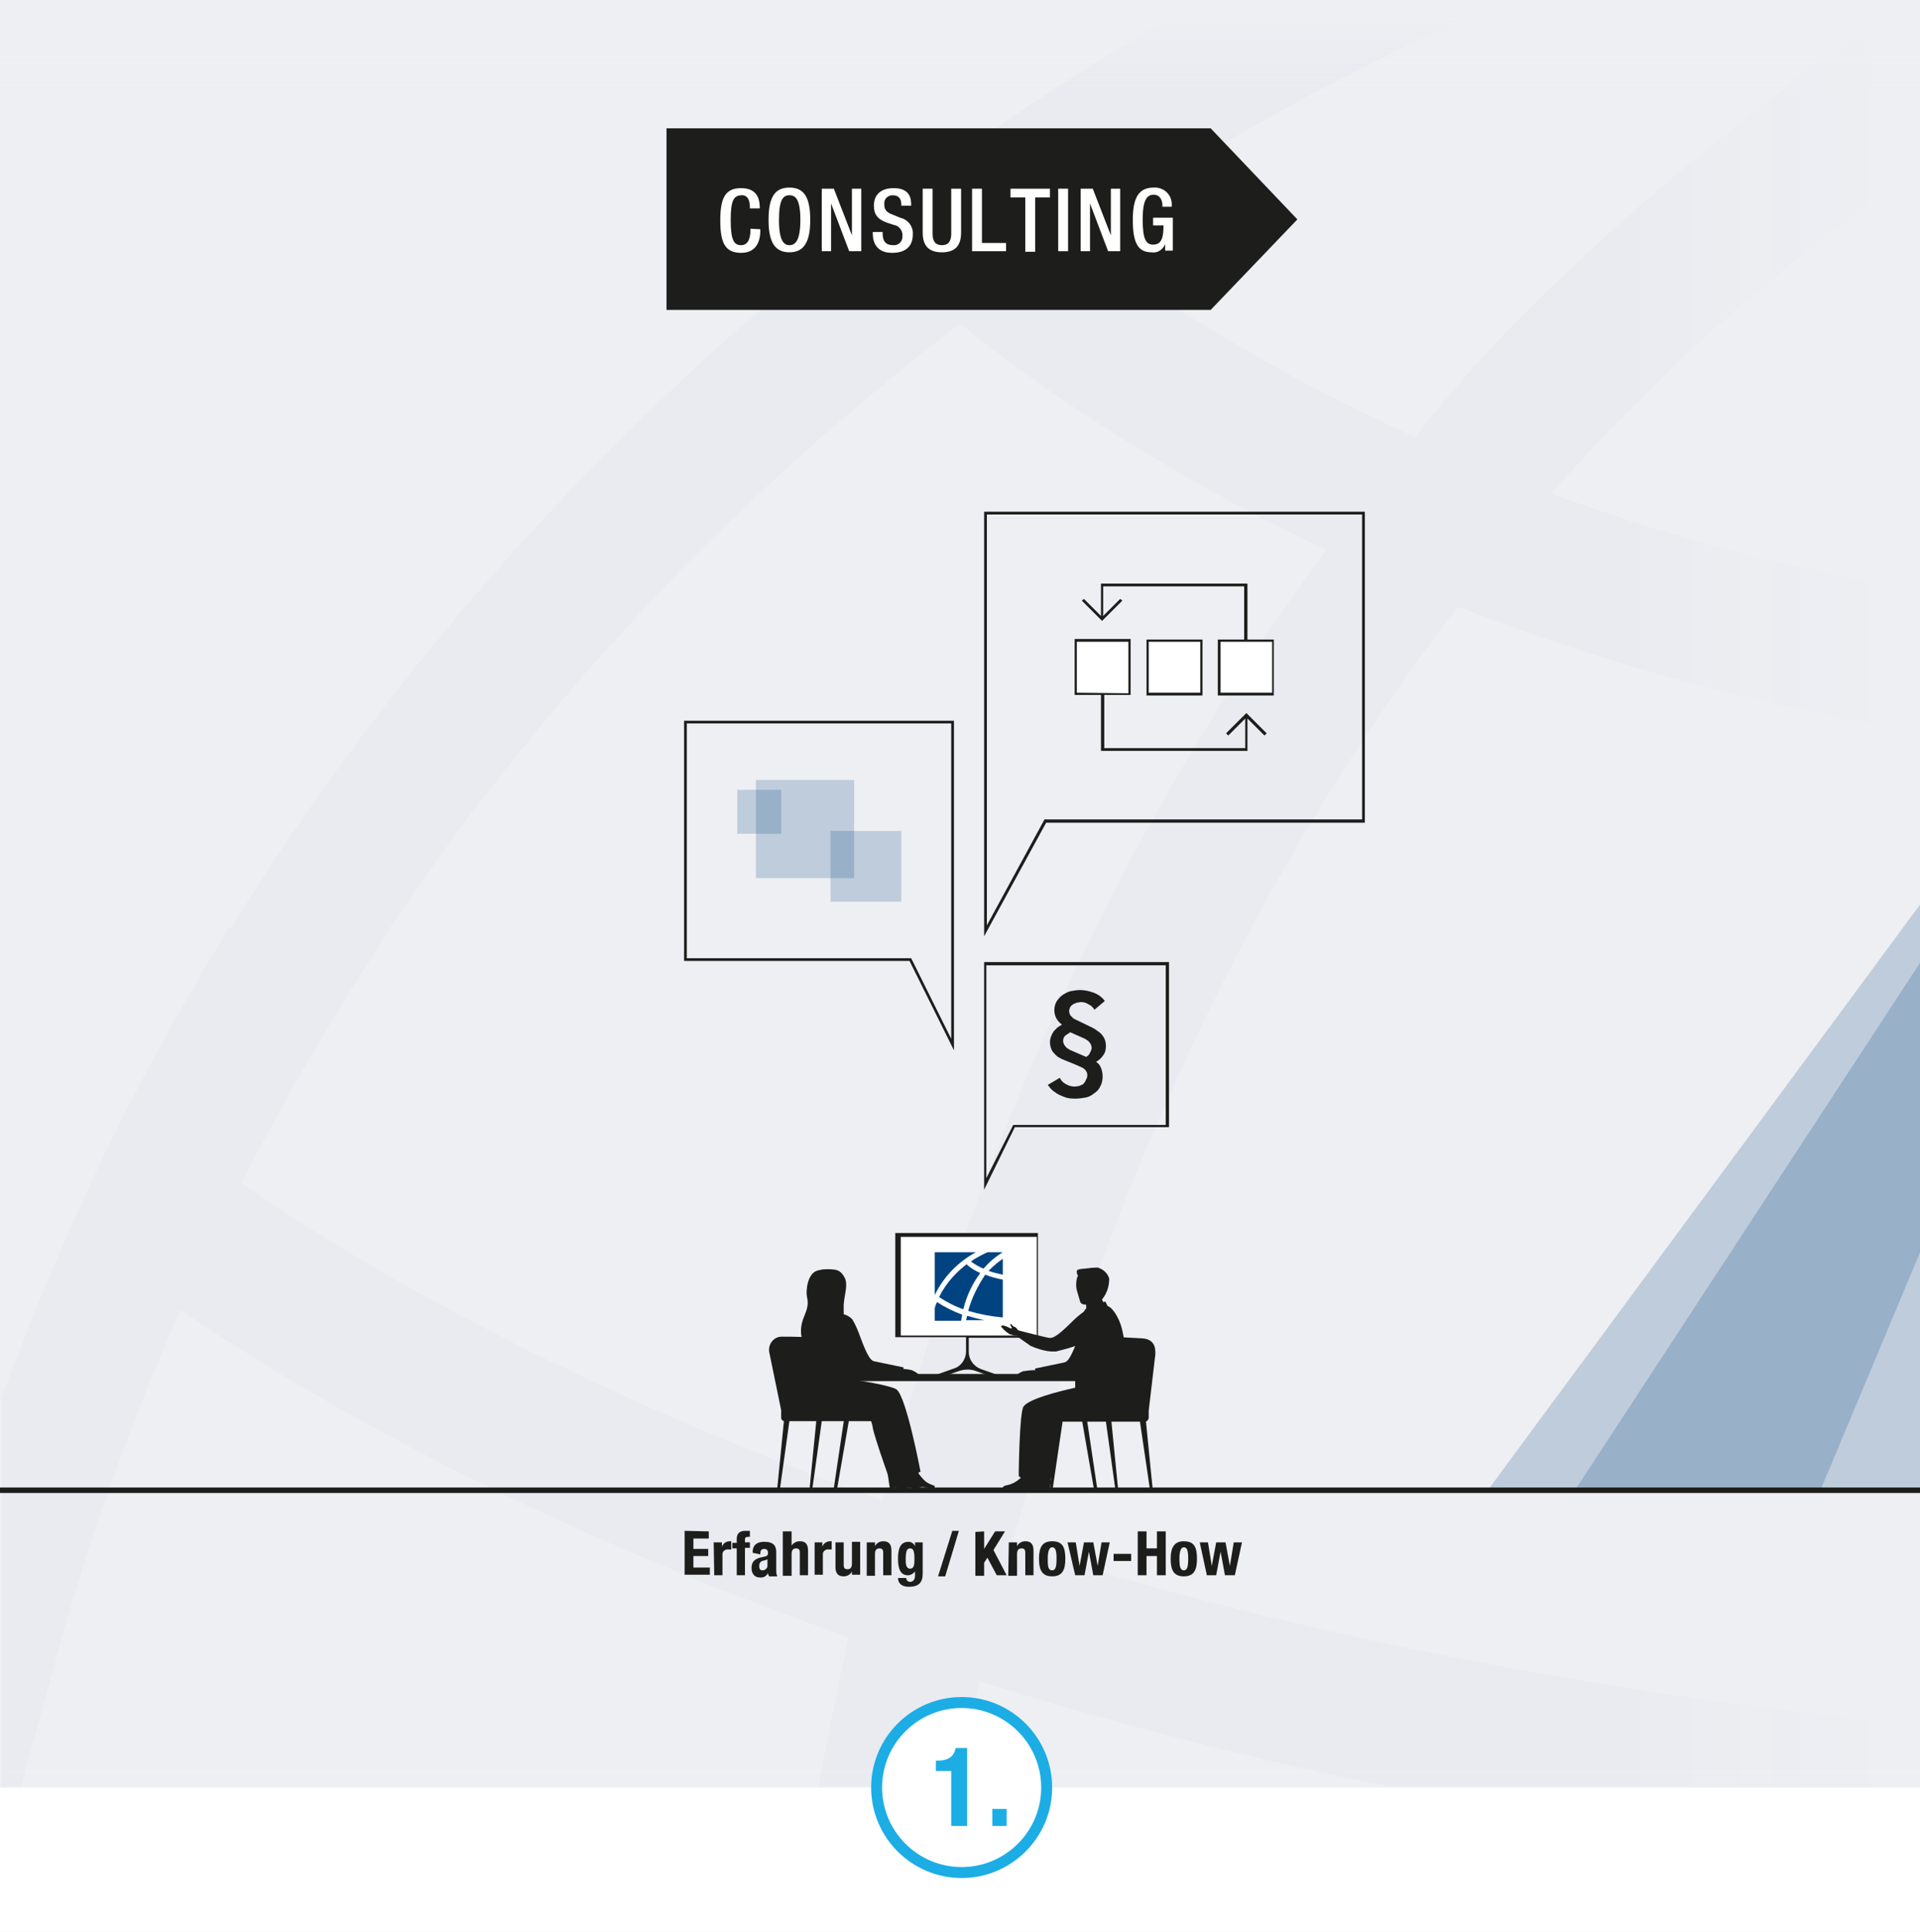 <?xml version="1.0" encoding="utf-8"?>
<!-- Generator: Adobe Illustrator 25.4.1, SVG Export Plug-In . SVG Version: 6.00 Build 0)  -->
<svg version="1.1" id="Ebene_1" xmlns="http://www.w3.org/2000/svg" xmlns:xlink="http://www.w3.org/1999/xlink" x="0px" y="0px"
	 viewBox="0 0 350 352.2" style="enable-background:new 0 0 350 352.2;" xml:space="preserve">
<style type="text/css">
	.st0{fill:#EEEFF3;}
	.st1{clip-path:url(#SVGID_00000112595845498844891350000016301055561354849164_);}
	.st2{opacity:3.000000e-02;fill:url(#SVGID_00000181782175000114734590000017213524869456209049_);enable-background:new    ;}
	.st3{fill:url(#SVGID_00000060001238286736804010000015487933483204216213_);}
	.st4{fill:url(#SVGID_00000117654921372144927350000006110319762454221756_);}
	.st5{opacity:0.2;fill:#004380;enable-background:new    ;}
	.st6{fill:none;stroke:#1D1D1B;stroke-miterlimit:10;}
	.st7{fill:#1D1D1B;}
	.st8{fill:#FFFFFF;}
	.st9{fill:#1CADE5;}
	.st10{fill:#004380;}
</style>
<g id="aaaa25bb-26d8-4a2f-85cf-bf91a208965e">
	<rect y="-112.5" class="st0" width="2100" height="494.4"/>
	<g>
		<defs>
			<rect id="SVGID_1_" x="0.3" width="349.7" height="328"/>
		</defs>
		<clipPath id="SVGID_00000019635810153697955310000013781592467731215803_">
			<use xlink:href="#SVGID_1_"  style="overflow:visible;"/>
		</clipPath>
		<g style="clip-path:url(#SVGID_00000019635810153697955310000013781592467731215803_);">
			
				<linearGradient id="SVGID_00000153672230985617039580000017013138401033165967_" gradientUnits="userSpaceOnUse" x1="-21.72" y1="190" x2="351.29" y2="190" gradientTransform="matrix(1 0 0 -1 0 354)">
				<stop  offset="0.84" style="stop-color:#004380;stop-opacity:0.7"/>
				<stop  offset="0.86" style="stop-color:#004380;stop-opacity:0.59"/>
				<stop  offset="0.92" style="stop-color:#004380;stop-opacity:0.27"/>
				<stop  offset="0.97" style="stop-color:#004380;stop-opacity:7.000000e-02"/>
				<stop  offset="1" style="stop-color:#004380;stop-opacity:0"/>
			</linearGradient>
			
				<path style="opacity:3.000000e-02;fill:url(#SVGID_00000153672230985617039580000017013138401033165967_);enable-background:new    ;" d="
				M350,30.5V0h-1.4c-19.2,11.5-66.4,47.8-90.6,79.7c-22-9.9-42.8-22.1-62.1-36.4C220,26.8,246.2,12.6,274,0h-55.3
				C133.9,48.6,78.3,111,42.1,169.1h-0.3c-6,9.8-11.6,19.6-16.7,29.3c-1.3,2.4-2.5,4.8-3.7,7.1v0.2C1.7,245-13.8,292.8-21.7,328h25
				c0.7-3.3,4.3-16,5.2-19.2c6.2-24,14.4-47.4,24.4-70c21.8,14.9,61.8,38.5,121.8,59.7c-2.2,9.9-4.1,19.6-5.8,29h25.4
				c1.3-6.9,2.6-13.9,4.2-21c27.4,8.6,55.3,15.6,83.4,21H350v-13c-65.2-6.3-120.5-18.5-165.5-32.8c14.9-56.3,39.8-117.2,81.3-171.1
				c27.2,10.6,55.4,18.3,84.2,22.8v-25.6c-22.9-3.8-45.4-9.8-67.2-17.8C302.7,67.4,325.3,47.5,350,30.5z M160.8,273.6
				C101.6,252.3,63,228.9,44,215.7c7.3-14.3,15.4-28.3,24.2-41.8v-0.3C97.2,129.1,133.1,91.1,175,59c11.3,9.2,33.8,25.6,66.8,41.3
				C200.9,155.2,175.9,216.7,160.8,273.6z"/>
		</g>
	</g>
	
		<linearGradient id="SVGID_00000100373878436443871890000002161958004006537374_" gradientUnits="userSpaceOnUse" x1="690.395" y1="3808.79" x2="690.395" y2="3775.4" gradientTransform="matrix(-1 0 0 1 1547.51 -3471.74)">
		<stop  offset="0" style="stop-color:#EEEFF3"/>
		<stop  offset="2.000000e-02" style="stop-color:#EEEFF3;stop-opacity:0.93"/>
		<stop  offset="9.000000e-02" style="stop-color:#EEEFF3;stop-opacity:0.69"/>
		<stop  offset="0.17" style="stop-color:#EEEFF3;stop-opacity:0.48"/>
		<stop  offset="0.24" style="stop-color:#EEEFF3;stop-opacity:0.31"/>
		<stop  offset="0.31" style="stop-color:#EEEFF3;stop-opacity:0.17"/>
		<stop  offset="0.38" style="stop-color:#EEEFF3;stop-opacity:8.000000e-02"/>
		<stop  offset="0.44" style="stop-color:#EEEFF3;stop-opacity:2.000000e-02"/>
		<stop  offset="0.5" style="stop-color:#EEEFF3;stop-opacity:0"/>
	</linearGradient>
	
		<rect x="0.8" y="308.7" style="fill:url(#SVGID_00000100373878436443871890000002161958004006537374_);" width="1712.6" height="33.4"/>
	
		<linearGradient id="SVGID_00000036951982634629421080000011262383843654245804_" gradientUnits="userSpaceOnUse" x1="1047.5" y1="351.65" x2="1047.5" y2="315.28" gradientTransform="matrix(1 0 0 -1 0 354)">
		<stop  offset="0" style="stop-color:#EEEFF3"/>
		<stop  offset="2.000000e-02" style="stop-color:#EEEFF3;stop-opacity:0.93"/>
		<stop  offset="9.000000e-02" style="stop-color:#EEEFF3;stop-opacity:0.69"/>
		<stop  offset="0.17" style="stop-color:#EEEFF3;stop-opacity:0.48"/>
		<stop  offset="0.24" style="stop-color:#EEEFF3;stop-opacity:0.31"/>
		<stop  offset="0.31" style="stop-color:#EEEFF3;stop-opacity:0.17"/>
		<stop  offset="0.38" style="stop-color:#EEEFF3;stop-opacity:8.000000e-02"/>
		<stop  offset="0.44" style="stop-color:#EEEFF3;stop-opacity:2.000000e-02"/>
		<stop  offset="0.5" style="stop-color:#EEEFF3;stop-opacity:0"/>
	</linearGradient>
	
		<rect x="-3.1" y="-3.1" style="fill:url(#SVGID_00000036951982634629421080000011262383843654245804_);" width="2101.3" height="36.4"/>
</g>
<g id="ff52279d-ac01-40a3-b0eb-15c18dffee0b">
	<polygon class="st5" points="353.8,272 411.5,81.6 271.2,271.7 	"/>
	<polygon class="st5" points="287.3,271.4 411.4,81.7 331.8,271.8 	"/>
	<path class="st6" d="M0,271.7h601.7h13.4h30.7H2100"/>
	<polygon class="st7" points="121.5,56.5 220.7,56.5 236.5,40 220.7,23.4 121.5,23.4 	"/>
	<path class="st8" d="M138.6,41.8V42c0,2.1-0.8,4.1-3.5,4.1c-2.9,0-3.8-1.8-3.8-5.9s0.9-5.9,3.8-5.9c3.2,0,3.4,2.4,3.4,3.6V38h-1.8
		v-0.2c0-1.1-0.3-2.3-1.6-2.2s-1.9,0.8-1.9,4.5s0.6,4.6,1.9,4.6c1.5,0,1.7-1.7,1.7-2.8v-0.2L138.6,41.8z"/>
	<path class="st8" d="M140.1,40.1c0-4.1,1.1-5.9,3.8-5.9s3.8,1.8,3.8,5.9s-1.2,5.9-3.8,5.9S140.1,44.2,140.1,40.1z M145.9,40.1
		c0-3.8-0.9-4.5-2-4.5s-1.9,0.7-1.9,4.5s0.9,4.6,1.9,4.6S145.9,44,145.9,40.1L145.9,40.1z"/>
	<path class="st8" d="M149.8,34.4h2.2l3.3,8.5l0,0v-8.5h1.7v11.4h-2.2l-3.3-8.7l0,0v8.7h-1.7L149.8,34.4z"/>
	<path class="st8" d="M160.9,42.3v0.3c0,1.4,0.6,2.1,1.9,2.1c0.9,0.1,1.7-0.6,1.7-1.5c0-0.1,0-0.1,0-0.2c0.1-1-0.7-1.9-1.6-2
		l-1.2-0.4c-1.7-0.6-2.4-1.5-2.4-3.1c0-2.1,1.4-3.2,3.6-3.2c2.9,0,3.2,1.8,3.2,3v0.2h-1.8v-0.2c0-1-0.4-1.7-1.6-1.7
		c-0.8,0-1.5,0.6-1.5,1.4c0,0.1,0,0.2,0,0.3c0,1,0.5,1.5,1.7,1.9l1.2,0.5c1.4,0.3,2.4,1.6,2.3,3c0,2.4-1.5,3.4-3.8,3.4
		c-2.8,0-3.5-1.9-3.5-3.5v-0.3L160.9,42.3z"/>
	<path class="st8" d="M170,34.4v8.2c0,1.5,0.6,2.1,1.7,2.1s1.7-0.6,1.7-2.1v-8.2h1.8v8c0,2.6-1.3,3.6-3.5,3.6s-3.5-1-3.5-3.6v-8
		L170,34.4z"/>
	<path class="st8" d="M177.2,34.4h1.8v9.9h4.4v1.5h-6.2V34.4z"/>
	<path class="st8" d="M186.9,36h-2.7v-1.6h7.2V36h-2.7v9.9h-1.8V36z"/>
	<path class="st8" d="M192.9,34.4h1.8v11.4h-1.8V34.4z"/>
	<path class="st8" d="M197,34.4h2.2l3.3,8.5l0,0v-8.5h1.7v11.4H202l-3.3-8.7l0,0v8.7H197V34.4z"/>
	<path class="st8" d="M212.4,44.5L212.4,44.5c-0.4,1-1.4,1.7-2.5,1.5c-2.5,0-3.4-1.8-3.4-5.9s1.1-5.9,3.8-5.9
		c1.7-0.1,3.2,1.1,3.3,2.9c0,0.1,0,0.3,0,0.4v0.2h-1.7v-0.3c0-0.8-0.4-1.9-1.6-1.9s-2,0.9-2,4.5s0.6,4.6,1.9,4.6
		c1.4,0,1.9-1,1.9-3.5h-1.9v-1.4h3.6v6h-1.4L212.4,44.5z"/>
</g>
<g id="faea7170-8fa8-4772-b3c4-ba9217ba33d3">
	<rect y="325.9" class="st8" width="2100" height="46.6"/>
	<path class="st8" d="M175.3,341.4c-8.6,0-15.5-6.9-15.5-15.5c0-8.6,6.9-15.5,15.5-15.5c8.6,0,15.5,6.9,15.5,15.5l0,0
		C190.7,334.5,183.8,341.4,175.3,341.4z"/>
	<path class="st9" d="M175.3,311.4c8,0,14.5,6.5,14.5,14.5c0,8-6.5,14.5-14.5,14.5s-14.5-6.5-14.5-14.5l0,0
		C160.8,317.9,167.3,311.4,175.3,311.4 M175.3,309.4c-9.1,0-16.5,7.4-16.5,16.5c0,9.1,7.4,16.5,16.5,16.5s16.5-7.4,16.5-16.5l0,0
		C191.8,316.8,184.4,309.4,175.3,309.4z"/>
	<path class="st9" d="M173.4,332.9v-10h-2.8V321h0.3c1.9,0,3-0.7,3.3-2.3h2.1v14.2H173.4z"/>
	<path class="st9" d="M183.5,329.8v3.1h-2.6v-3.1H183.5z"/>
</g>
<g id="a9db63bc-c525-41fa-8a44-67241c6bc8b6">
	<path class="st7" d="M129.2,279.2v1.3h-2.8v1.9h2.7v1.3h-2.7v2.1h3v1.3h-4.6v-8L129.2,279.2z"/>
	<path class="st7" d="M130.1,281.2h1.5v0.8l0,0c0.2-0.6,0.8-1,1.4-1h0.3v1.5h-0.5c-0.5-0.1-1.1,0.3-1.1,0.8c0,0.1,0,0.2,0,0.3v3.6
		h-1.5L130.1,281.2z"/>
	<path class="st7" d="M134.3,282.3h-0.8v-1h0.8v-0.7c0-1.1,0.6-1.5,1.6-1.5h0.8v1.1h-0.3c-0.4,0-0.6,0.1-0.6,0.5v0.5h0.9v1h-0.9v5
		h-1.5L134.3,282.3z"/>
	<path class="st7" d="M137.2,283.1v-0.1c0-1.4,0.9-1.9,2.1-1.9c1.8,0,2.2,0.8,2.2,1.9v3.2c0,0.4,0,0.8,0.2,1.2h-1.5
		c-0.1-0.2-0.2-0.4-0.2-0.6l0,0c-0.3,0.6-0.9,0.9-1.5,0.8c-1.1,0-1.5-0.9-1.5-1.7c0-1.1,0.5-1.6,1.5-1.9l0.9-0.2
		c0.5-0.1,0.6-0.3,0.6-0.7s-0.2-0.7-0.7-0.7s-0.7,0.3-0.7,0.8v0.2L137.2,283.1z M140,284.2c-0.2,0.1-0.4,0.3-0.7,0.3
		c-0.6,0.1-0.9,0.4-0.9,1s0.2,0.8,0.6,0.8c0.5,0,0.9-0.4,0.9-0.8c0,0,0-0.1,0-0.1V284.2z"/>
	<path class="st7" d="M142.7,279.2h1.6v2.6l0,0c0.3-0.5,0.9-0.8,1.5-0.8c1,0,1.5,0.5,1.5,1.7v4.5h-1.5v-4.1c0-0.6-0.2-0.8-0.7-0.8
		s-0.8,0.3-0.8,1v4h-1.6L142.7,279.2z"/>
	<path class="st7" d="M148.4,281.2h1.5v0.8l0,0c0.2-0.6,0.8-1,1.4-1h0.3v1.5h-0.5c-0.5-0.1-1.1,0.3-1.1,0.8c0,0.1,0,0.2,0,0.2v3.6
		h-1.5V281.2z"/>
	<path class="st7" d="M155.3,286.5L155.3,286.5c-0.3,0.6-0.9,0.9-1.5,0.9c-1,0-1.5-0.5-1.5-1.7v-4.5h1.5v4.1c0,0.6,0.2,0.8,0.7,0.8
		s0.8-0.3,0.8-1v-4h1.5v6h-1.5L155.3,286.5z"/>
	<path class="st7" d="M158,281.2h1.5v0.7l0,0c0.3-0.6,0.9-0.9,1.5-0.9c1,0,1.5,0.5,1.5,1.7v4.5H161v-4.1c0-0.6-0.2-0.8-0.7-0.8
		s-0.8,0.3-0.8,1v4H158V281.2z"/>
	<path class="st7" d="M168.2,281.2v5.7c0,1.6-0.7,2.4-2.5,2.4c-1.3,0-2-0.6-2-1.6h1.5c0,0.2,0.1,0.4,0.2,0.5
		c0.1,0.1,0.3,0.2,0.5,0.2c0.6,0,0.9-0.5,0.9-1.1v-0.8l0,0c-0.3,0.4-0.8,0.7-1.3,0.7c-1.2,0-1.8-0.9-1.8-3c0-1.4,0.2-3.1,1.9-3.1
		c0.5,0,1,0.3,1.2,0.8l0,0v-0.7L168.2,281.2z M165.9,286c0.7,0,0.8-0.7,0.8-1.7c0-1.5-0.2-2-0.8-2s-0.8,0.5-0.8,2.2
		C165.1,285.2,165.2,286,165.9,286z"/>
	<path class="st7" d="M173.6,279.1h1.2l-2.5,8.3h-1.3L173.6,279.1z"/>
	<path class="st7" d="M179.4,279.2v3.2l0,0l2-3.2h1.8l-2.1,3.4l2.4,4.6h-1.8L180,284l-0.6,0.9v2.4h-1.6v-8L179.4,279.2z"/>
	<path class="st7" d="M183.9,281.2h1.5v0.7l0,0c0.3-0.6,0.9-0.9,1.5-0.9c1,0,1.5,0.5,1.5,1.7v4.5h-1.5v-4.1c0-0.6-0.2-0.8-0.7-0.8
		s-0.8,0.3-0.8,1v4h-1.6L183.9,281.2z"/>
	<path class="st7" d="M191.8,281c1.9,0,2.4,1.1,2.4,3.2s-0.6,3.2-2.4,3.2s-2.4-1.1-2.4-3.2S190,281,191.8,281z M191.8,286.3
		c0.6,0,0.8-0.6,0.8-2.1s-0.2-2.1-0.8-2.1s-0.8,0.9-0.8,2.1S191,286.3,191.8,286.3z"/>
	<path class="st7" d="M194.6,281.2h1.5l0.7,4.3l0,0l0.8-4.3h1.7l0.8,4.3l0,0l0.7-4.3h1.5l-1.3,6h-1.7l-0.8-4.3l0,0l-0.8,4.3H196
		L194.6,281.2z"/>
	<path class="st7" d="M206.2,283.3v1.3H203v-1.3H206.2z"/>
	<path class="st7" d="M207.4,279.2h1.6v3.1h1.9v-3.1h1.6v8h-1.6v-3.5H209v3.5h-1.6L207.4,279.2z"/>
	<path class="st7" d="M215.8,281c1.9,0,2.4,1.1,2.4,3.2s-0.6,3.2-2.4,3.2s-2.4-1.1-2.4-3.2S214.1,281,215.8,281z M215.8,286.3
		c0.6,0,0.8-0.6,0.8-2.1s-0.2-2.1-0.8-2.1s-0.8,0.9-0.8,2.1S215.1,286.3,215.8,286.3z"/>
	<path class="st7" d="M218.7,281.2h1.5l0.7,4.3l0,0l0.8-4.3h1.7l0.8,4.3l0,0l0.7-4.3h1.5l-1.3,6h-1.8l-0.8-4.3l0,0l-0.8,4.3H220
		L218.7,281.2z"/>
	<path class="st7" d="M173.9,191.5l-8.1-16.3h-41.1v-43.8h49.2V191.5z M125.2,174.7h40.9l7.3,14.7v-57.5h-48.2V174.7z"/>
	<rect x="134.4" y="144" class="st5" width="8" height="8"/>
	<rect x="151.4" y="151.5" class="st5" width="12.9" height="12.9"/>
	<rect x="137.8" y="142.2" class="st5" width="17.9" height="17.9"/>
	<path class="st7" d="M179.4,170.7V93.3h69.4V150h-58.1L179.4,170.7z M179.9,93.8v74.9l10.5-19.3h57.9V93.8H179.9z"/>
	<rect x="196.1" y="116.8" class="st8" width="9.8" height="9.8"/>
	<rect x="222.3" y="116.8" class="st8" width="9.8" height="9.8"/>
	<rect x="209.2" y="116.8" class="st8" width="9.8" height="9.8"/>
	<path class="st7" d="M223.5,133.7l0.4,0.4l3.1-3.1v5.4h-25.7v-9.7h4.8v-10.2h-10.2v10.2h4.8v10.2h26.7V131l3.1,3.1l0.4-0.4
		l-3.7-3.7L223.5,133.7z M196.3,126.3V117h9.4v9.4L196.3,126.3L196.3,126.3z"/>
	<path class="st7" d="M227.4,116.6v-10.2h-26.7v5.9l-3.1-3.1l-0.4,0.3l3.7,3.7l3.7-3.7l-0.4-0.3l-3.1,3.1v-5.4h25.7v9.7h-4.8v10.2
		h10.2v-10.2H227.4z M231.9,126.3h-9.4V117h9.4V126.3z"/>
	<path class="st7" d="M209,116.6v10.2h10.2v-10.2H209z M218.8,126.3h-9.4V117h9.4L218.8,126.3z"/>
	<path class="st7" d="M179.4,175.5v41.4l5.6-11.4h28.1v-30.1H179.4z M212.6,205.1h-27.9l-4.9,9.7V176h32.7V205.1z"/>
	<path class="st7" d="M197.4,197.7l-0.7,0.3l-0.7,0.1c-0.6,0-1.1-0.1-1.6-0.4c-0.5-0.2-1-0.7-1.2-1.2l-2.2,1.3
		c0.3,0.4,0.6,0.8,1,1.1c0.4,0.3,0.8,0.6,1.3,0.8c0.5,0.2,0.9,0.4,1.4,0.5c0.5,0.1,1,0.1,1.4,0.1c0.6,0,1.2-0.1,1.8-0.2
		c0.6-0.1,1.1-0.4,1.6-0.8c0.5-0.3,0.9-0.8,1.1-1.3c0.3-0.5,0.4-1.2,0.4-1.8c0-0.5-0.1-1-0.3-1.5c-0.2-0.5-0.5-0.9-0.9-1.1
		c0.5-0.3,1-0.7,1.3-1.2c0.4-0.5,0.5-1.1,0.5-1.7c0-0.5-0.1-1-0.3-1.4c-0.2-0.4-0.5-0.8-0.9-1.1c-0.4-0.3-0.8-0.6-1.2-0.8l-3.5-1.7
		c-0.2-0.2-0.4-0.4-0.6-0.6c-0.1-0.2-0.2-0.5-0.2-0.8c0-0.2,0.1-0.5,0.2-0.7c0.1-0.2,0.3-0.3,0.5-0.5l0.7-0.3l0.7-0.1
		c0.5,0,1,0.1,1.4,0.4c0.5,0.2,0.9,0.6,1.1,1l1.9-1.6c-0.5-0.7-1.2-1.2-2-1.5c-0.8-0.3-1.7-0.5-2.5-0.5c-0.6,0-1.1,0.1-1.7,0.2
		c-0.5,0.1-1,0.4-1.5,0.7c-0.4,0.3-0.8,0.7-1.1,1.2c-0.3,0.5-0.4,1.1-0.4,1.6c0,1,0.5,2,1.4,2.6l-0.8,0.5l-0.7,0.7
		c-0.4,0.6-0.7,1.3-0.7,2c0,0.5,0.1,0.9,0.3,1.4c0.2,0.4,0.5,0.7,0.8,1c0.3,0.3,0.7,0.5,1.1,0.7l2.7,1.1l1.1,0.5
		c0.3,0.2,0.5,0.4,0.6,0.6c0.2,0.3,0.2,0.5,0.2,0.8c0,0.3-0.1,0.5-0.2,0.7C197.8,197.3,197.6,197.5,197.4,197.7z M198,192.7l-3-1.3
		l-0.6-0.4l-0.4-0.5c-0.1-0.2-0.2-0.5-0.2-0.7c0-0.4,0.1-0.7,0.4-1c0.3-0.2,0.6-0.4,0.9-0.6l2.7,1.2l0.6,0.4l0.4,0.5
		c0.1,0.2,0.2,0.5,0.2,0.7c0,0.3-0.1,0.6-0.3,0.9C198.6,192.3,198.3,192.5,198,192.7L198,192.7z"/>
	<path class="st7" d="M196.4,232.8c-0.3,0.9-0.3,1.9,0,2.8c0,0,0.3,1,0.5,1.7s1.3,0.7,2.2,0.2c1-0.5,1.7-1.4,1.9-2.5
		c0.4-1.5,0-3.2-1.9-3.4C198,231.2,196.9,231.8,196.4,232.8z"/>
	<rect x="164.1" y="225.4" class="st8" width="25" height="18.3"/>
	<path class="st10" d="M176.1,240.7h3.4c-1.1-0.2-2.1-0.5-3.2-0.8C176.2,240.2,176.2,240.5,176.1,240.7z"/>
	<path class="st10" d="M170.8,237.4c-0.2,0.4-0.3,0.7-0.4,1.1v2.3h4.8c0.1-0.4,0.1-0.7,0.2-1.1C173.8,239.1,172.2,238.3,170.8,237.4
		z"/>
	<path class="st10" d="M171.9,235.2c-0.3,0.4-0.5,0.9-0.7,1.3c1.4,0.9,2.9,1.7,4.4,2.2c0.6-2.4,1.6-4.6,3.1-6.6
		c-0.9-0.4-1.8-0.9-2.5-1.6C174.5,231.8,173,233.4,171.9,235.2z"/>
	<path class="st10" d="M180.2,231.7c0.8,0.3,1.7,0.5,2.6,0.7v-2.9C181.9,230.1,181,230.9,180.2,231.7z"/>
	<path class="st10" d="M176.5,239c2,0.6,4.1,1,6.3,1.2v-6.9c-1.1-0.2-2.2-0.5-3.2-0.9C178.2,234.5,177.1,236.7,176.5,239z"/>
	<path class="st10" d="M177.9,228.3h-7.5v7.8C172,232.8,174.6,230.1,177.9,228.3z"/>
	<path class="st10" d="M179.3,231.3c1-1.2,2.2-2.2,3.5-3H180c-1,0.5-2.1,1-3,1.7C177.7,230.5,178.5,231,179.3,231.3z"/>
	<path class="st7" d="M189.2,243.8v-19h-26v19h12.9v2.6c0,1.4-0.9,2.7-2.2,3.1l-3.1,1.1h-0.6c-0.2,0-0.3,0.1-0.4,0.3
		c0,0.2,0.1,0.3,0.3,0.4c0,0,0,0,0,0h2c0.2,0,0.3-0.1,0.4-0.3c0-0.1,0-0.2-0.1-0.2l2.3-0.8c1.1-0.4,2.3-0.4,3.3,0l2.2,0.8
		c-0.1,0.1-0.1,0.2-0.1,0.2c0,0.2,0.2,0.3,0.3,0.3c0,0,0,0,0,0h2c0.2,0,0.3-0.1,0.4-0.3c0,0,0,0,0,0c0-0.2-0.2-0.3-0.4-0.3h-0.5
		l-3.1-1.1c-1.3-0.5-2.2-1.7-2.2-3.1v-2.6H189.2z M164.2,243.5v-18H189v18H164.2L164.2,243.5z"/>
	<path class="st7" d="M161.6,259.1c0.2-0.1,0.3-0.2,0.3-0.4v-1c0-0.3-0.2-0.5-0.5-0.5h-6.9l-3.2-11c-0.4-1.4-1.7-2.4-3.1-2.4
		l-4.2-0.1h-0.3h-1c-1.3-0.1-2.4,0.9-2.5,2.2c0,0.2,0,0.3,0,0.5l2.2,10.7v1.4c0,0.3,0.2,0.5,0.5,0.6l-1.2,12.1
		c0,0.2,0.1,0.3,0.3,0.3c0,0,0,0,0,0l0,0c0.1,0,0.2-0.1,0.2-0.2l1.7-12.2h4.9l-1.2,12.1c0,0.2,0.1,0.3,0.3,0.3c0,0,0,0,0,0l0,0
		c0.1,0,0.2-0.1,0.2-0.2l1.7-12.2h10.6l1.8,12.2c0,0.1,0.1,0.2,0.2,0.2l0,0c0.2,0,0.3-0.1,0.3-0.3c0,0,0,0,0,0L161.6,259.1z"/>
	<path class="st7" d="M169.4,270.5l-0.2-0.1c-0.6-0.3-1-0.8-1.4-1.3c-0.2-0.2-0.3-0.4-0.4-0.6l0.4-0.2c0,0-2.6-13.8-4.4-15
		c-0.7-0.5-5-1.4-7.8-1.7c0-0.2-0.1-0.5-0.1-0.8c0.4,0,0.7,0,1.1,0.2c1.2,0.6,8-0.4,8-0.4h0.2c0.2,0,0.5,0,0.8,0
		c0.3,0,1.5,0.2,1.8,0.1s-0.7-0.7-1.2-0.9c-0.5-0.1-1-0.2-1.5-0.2v-0.3c0,0-4.8-1-5.3-1.1s-1.1-0.4-2.6-4.5
		c-0.4-1.1-0.8-2.1-1.4-3.1c-0.4-0.5-1-0.8-1.6-1c0-0.6,0-1.2,0-1.7c0.1-1.9,0.9-3.7,0.1-5.1s-1.6-1.3-2.6-1.4c-0.7,0-1.4,0-2.1,0.2
		c-2.1,0.4-2.3,3.9-2.1,4.8c0.4,1.7-0.1,2.5-0.7,4.1c-1.1,3.1,0.3,5.7,2,6.1l0.1,0.3c0.3,1.5,0.1,1.9,0.3,2.7c-0.7,1.3-2,3.7-2,5.8
		c0,1.3,0.6,1.5,0.6,1.5s9.7,0.9,10.1,0.6s1.4,1.3,1.6,2.8s3.6,11,3.6,11l0.6-0.1c0.4,0.2,0.8,0.2,1.3,0.2c0.8,0,0.6-0.3,1.5-0.2
		c0.1,0.1,0.3,0.2,0.5,0.2c0.3,0,0.6,0,0.8-0.1c0.1,0,0.1,0,0.2-0.1c0.4-0.1,0.8-0.1,1.2,0c1.1,0.2,1.6,0.5,1.6-0.2
		C170.4,270.8,169.9,270.8,169.4,270.5z"/>
	<path class="st7" d="M197.1,251.8h1.8c0.1,0,0.3-0.1,0.2-0.3v-0.7c0-0.1-0.1-0.3-0.2-0.3h-52.4c-0.1,0-0.3,0.1-0.2,0.3v0.7
		c0,0.1,0.1,0.3,0.2,0.3h8.4l-2.9,19.5c0,0.2,0.1,0.3,0.3,0.3c0,0,0,0,0,0l0,0c0.1,0,0.3-0.1,0.3-0.2c0,0,0,0,0,0l3.4-19.6H196
		l3.4,19.6c0,0.1-13.3,0.2-17.5,0.2h17.8c0.2,0,0.3-0.2,0.3-0.3c0,0,0,0,0,0L197.1,251.8z"/>
	<path class="st7" d="M181.9,271.6h-1.3C180.6,271.6,181,271.6,181.9,271.6z"/>
	<path class="st7" d="M209.4,258.5v-1.3l0,0l1.2-10.2c0.1-1.5-0.3-2.9-2.5-3l-3.7-0.2c-2.2-0.1-3.2,1.8-3.5,3.2l-2,10.2h-6.6
		c-0.3,0-0.6,0.3-0.6,0.6v0.8c0,0.3,0.3,0.6,0.6,0.6h0.3l-1.2,12.1c0,0.2,0.1,0.3,0.3,0.3c0,0,0,0,0,0l0,0c0.1,0,0.2-0.1,0.2-0.2
		l1.8-12.2h7.9l1.7,12.2c0,0.1,0.1,0.2,0.2,0.2l0,0c0.2,0,0.3-0.1,0.3-0.3c0,0,0,0,0,0l-1.2-12.1h5.2l1.8,12.2
		c0,0.1,0.1,0.2,0.2,0.2l0,0c0.2,0,0.3-0.1,0.3-0.3c0,0,0,0,0,0l-1.2-12.1C209.1,259.1,209.4,258.8,209.4,258.5z"/>
	<path class="st7" d="M204.5,242.2c-0.5-2-1.8-4-2.7-4.1h0.1l-0.4-0.8l-0.4,0.1c-0.1-0.2-0.1-0.3-0.2-0.5c0.9-1.1,1.3-2.4,1.3-3.8
		c-0.3-1-1.1-1.7-2.1-2c-0.8,0-1.6,0.1-2.4,0.2c-0.3,0-1.4,0.1-1.4,0.4c-0.1,0.6,0.3,1.2,0.9,1.4c1,0.3,0.8,1.5,1.2,1.5
		s0.6-0.7,1-0.1s-0.3,1-0.2,1.3c0,0.2,0.1,0.4,0.2,0.5l-0.4,0.3l0,0c-0.1,0-0.1,0-0.2,0l-0.8,0.6c-0.1,0.3-0.1,0.5,0,0.8l0,0
		c0,0.2,0,0.3,0,0.6c-0.2,0.1-0.3,0.3-0.4,0.5l-0.1,0.1c-0.7,0.5-1.4,1.1-2.1,1.8c-3.1,3.1-3.7,3-4.3,2.9s-5.3-1.3-5.3-1.3l0,0
		c-0.1,0-0.1-0.1-0.2-0.1c-0.1,0-0.3-0.5-0.7-0.6s-0.5-0.6-0.7-0.5s0.4,0.7,0.2,0.8s-1.6-0.9-1.9-0.4c-0.1,0.1,1.1,1.3,1.7,1.5
		c0.3,0.1,0.7,0.2,1,0.2h0.2c0,0,0,0.1,0,0.1c-0.2-0.1,1.6,1.2,2.5,1.8c1.2,0.5,2.4,0.9,3.7,1c0.3,0,0.6,0,0.9,0
		c1.2-0.3,2.4-0.6,3.5-1c-1.1,2.7-1.6,2.9-2,3s-5.3,1.1-5.3,1.1v0.3c-0.7,0-1.5,0.1-2.2,0.2c-0.5,0.2-1.4,0.7-1.1,0.8
		s1.5-0.1,1.7-0.1c0.2,0,0.5,0,0.8,0h8.1c0,1,0,1.8,0,2.3c-3.1,0.7-8.3,2-9.4,3.4c-0.8,1-0.9,12.7-0.9,12.7c0.1,0.1,0.2,0.2,0.4,0.3
		c-0.7,0.7-1.6,1.2-2.6,1.4c-0.4,0-0.7,0.3-0.9,0.6h8.7c0.2-0.6,0.3-1.2,0.2-1.8h0.1c0,0,1.4-7.9,1.2-10.4c0-0.2,0.7-0.3,1.7-0.3
		s2.1,0,2.9,0c1.1,0.1,2.3,0,3.4-0.1c1.2-0.3,4.3-3,3.6-4.3C205.4,250.3,205.5,246.2,204.5,242.2z"/>
</g>
</svg>
